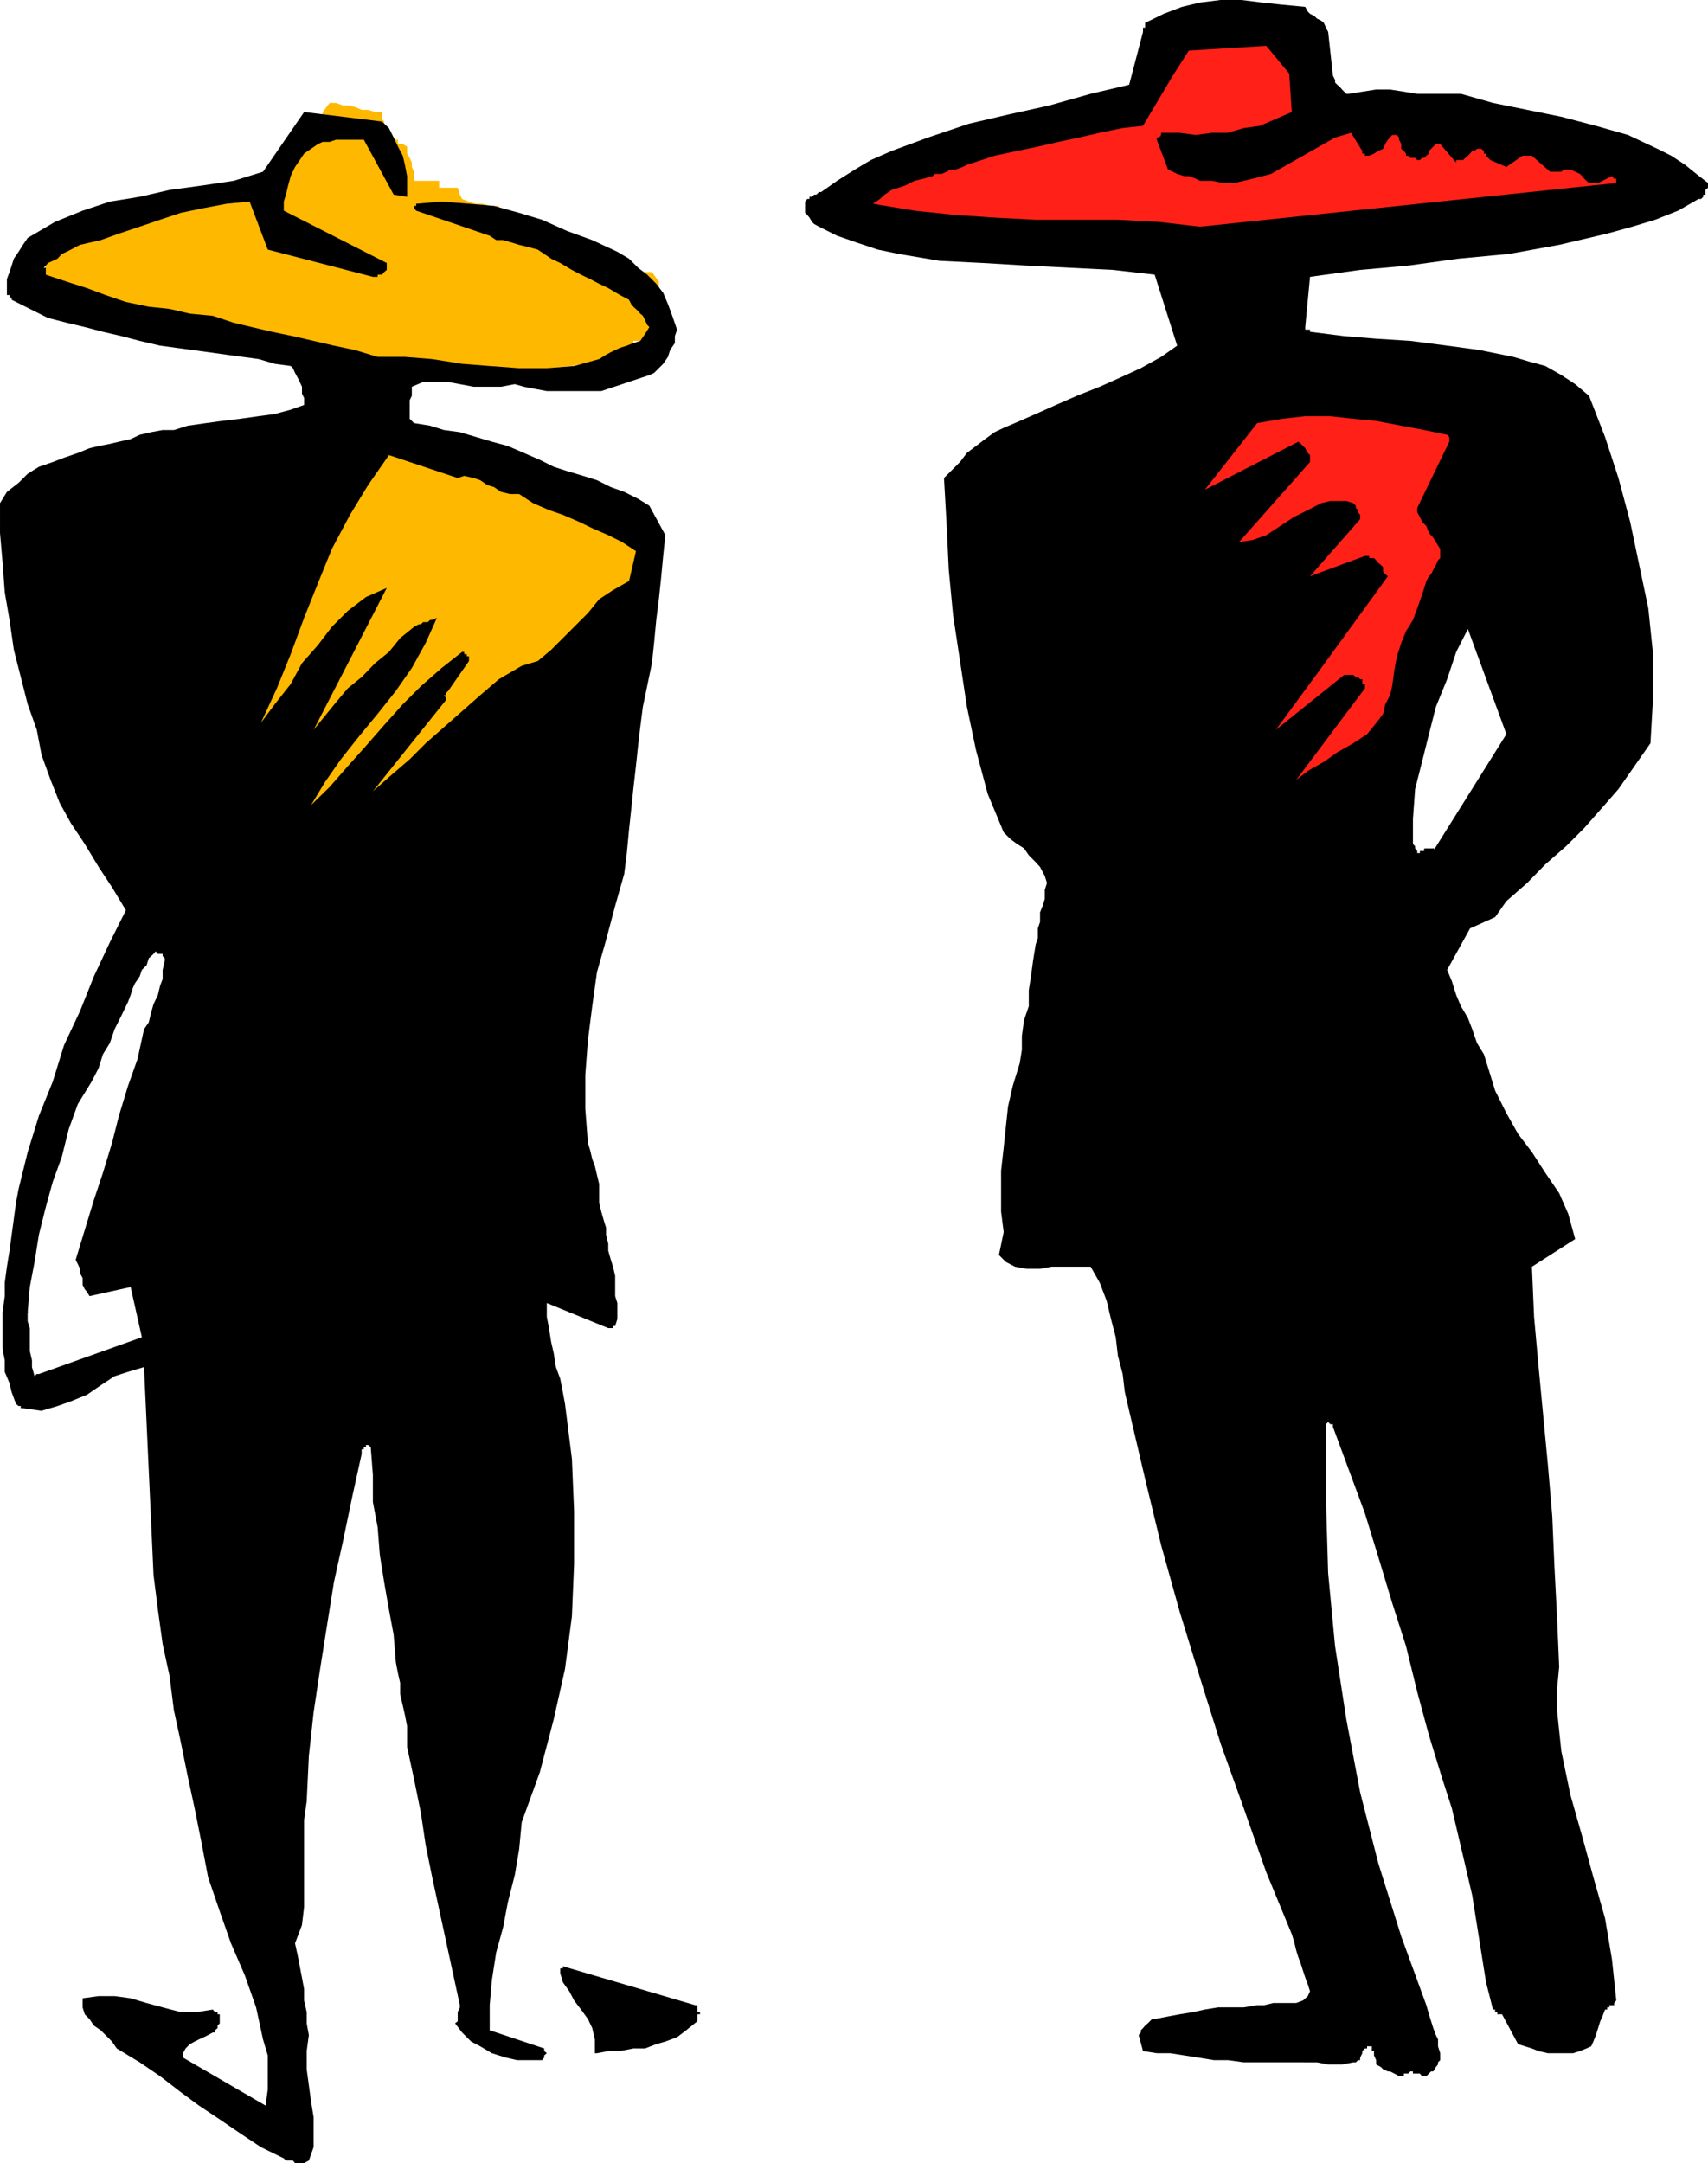 <svg height="480" viewBox="0 0 284.256 360" width="379.008" xmlns="http://www.w3.org/2000/svg"><path style="fill:none;stroke:#000;stroke-width:.216;stroke-miterlimit:10.433" d="m394.046 382.137 1.944 4.248 1.512 3.024 1.152 2.304.72 1.512.432.72v.792M155.942 459.32h4.176" transform="translate(-155.51 -240.945)"/><path style="fill:#ffb800" d="m164.294 290.84.792.36.72.36 1.152.433 1.512.72h1.152l1.512.432.792.36h.72v1.512-.792h.432l.36.432h.36l.792.36h.72v1.152l1.944.72 2.664.432h2.664l2.664-.432h3.024l2.664-.36 2.304.36 1.872.792v1.512l.792.36h1.152l1.512-.36h1.512l1.512-.36h2.664l.792.36v1.152l1.872.792 2.664.72 3.024.36 3.816.432 7.992.36h9.144l8.784-.36 8.352-.792 3.384-.72 3.096-.432 2.232-.72 1.512-.792v-1.512h3.096l1.152-1.512v-8.352l-1.152-1.584h-1.152l-1.152-.36-1.512-.72-1.944-.792-1.872-.792-1.512-.72-1.512-.36-.792-.432v-1.512.792h-.36l-.36-.432h-1.152l-.792-.36v-1.152l-1.152-.36-1.512-.36-1.512-.432-1.512-.36-1.512-.36h-1.512l-1.512-.36-1.152-.792v-1.152h-1.512l-1.152-.36h-1.152l-1.152-.36-1.152-.432-.36-.72-.36-1.152h-3.096v-1.152h-4.176v-1.512l-.36-.792v-.72l-.36-.792-.432-.72v-1.152l-.72-.432h-.792v-.72h-.36l-.36-.36h-.792v-1.152l-.36-.432-.432-.72v-.36l-.36-.432v-1.152h-1.152l-1.152-.36h-1.08l-.792-.36-1.152-.36h-1.152l-1.152-.432h-1.08l-1.152 1.512v1.584h-1.512l-1.152 1.08-.432 1.152-.36 1.152-.36 1.152-.36.792-.792 1.08-.36 1.152-.432 1.152v1.152h-2.664l-4.536.36-5.688.792-6.12.72-6.048.792-4.968 1.512-1.944.36-1.512.792-1.152.792-.36.72h-.36l-.792.36h-.36l-.792.432-.36.36h-.36l-.792.36h-.36v.432l-.36.36v1.152l-.432 1.152-.36 1.512v1.152l-.36 1.512v1.152h.72l.432.36h.36l.36.36v1.512z" transform="translate(-155.51 -240.945)"/><path style="fill:#000" d="M160.118 459.32h-4.176l.36-2.663v-2.232l.36-2.664.432-2.664.36-2.664.36-2.664.36-2.664.432-2.304 1.512-6.12 1.872-6.048 2.304-5.688 1.872-6.048 2.664-5.688 2.304-5.76 2.664-5.688 2.664-5.328-2.304-3.816-2.232-3.384-2.304-3.816-2.304-3.456-1.872-3.384-1.512-3.816-1.512-4.176-.792-4.176-1.512-4.248-1.152-4.536-1.152-4.536-.72-4.968-.792-4.608-.36-4.896-.432-4.968v-4.968l1.152-1.872 1.944-1.512 1.512-1.512 1.872-1.152 2.304-.792 1.872-.72 2.304-.792 1.944-.792 1.512-.36 1.872-.36 1.512-.36 1.944-.432 1.512-.72 1.872-.432 1.944-.36h1.872l2.304-.72 3.024-.432 2.664-.36 3.024-.36 3.096-.432 2.664-.36 2.664-.72 2.232-.792v-1.152l-.36-.72v-1.152l-.36-.792-.36-.72-.432-.792-.36-.792-.36-.36-2.664-.36-2.664-.792-2.664-.36-2.664-.36-3.096-.432-2.664-.36-2.664-.36-2.664-.36-3.384-.792-3.024-.792-3.096-.72-3.024-.792-3.024-.72-3.096-.792-3.024-1.512-3.024-1.512v-.36h-.36v-.432h-.432v-2.664l.432-1.152.36-1.08.36-1.152.792-1.152.72-1.152.792-1.152 4.536-2.664 4.608-1.872 4.536-1.512 4.968-.792 4.968-1.152 5.328-.72 5.328-.792 4.896-1.512 6.84-9.936 12.96 1.584 1.152 1.08.792 1.584.72 1.512.792 1.512.36 1.512.36 1.872v3.456l-2.232-.36-4.968-9.144h-4.608l-1.08.36h-1.152l-.792.36-1.152.792-1.152.792-.72 1.08-.792 1.152-.72 1.512-.432 1.584-.36 1.512-.36 1.152v1.512l17.136 8.712v1.152l-.432.36-.36.432h-.72v.36h-.792l-17.496-4.536-3.024-7.992-3.816.36-3.816.72-3.816.792-3.456 1.152-3.384 1.152-3.456 1.152-3.024 1.08-3.456.792-.72.36-.792.432-.72.36-.792.36-.72.792-.792.36-.792.36-.36.432-.36.36h.36v1.152l3.456 1.152 3.384 1.08 3.096 1.152 3.384 1.152 3.816.792 3.456.36 3.384.792 3.816.36 3.456 1.152 3.024.72 3.384.792 3.456.72 3.456.792 3.384.792 3.456.72 3.816 1.152h4.536l4.536.36 4.968.792 4.608.36 4.896.36h4.608l4.536-.36 4.176-1.152 1.152-.72.792-.432 1.512-.72 1.152-.36 1.08-.432 1.152-.36.792-1.152.72-1.152-.36-.36-.36-.792-.36-.72-.432-.36-.36-.432-.792-.72-.36-.432-.36-.72-1.512-.792-1.944-1.152-1.512-.72-1.512-.792-1.512-.72-1.512-.792-1.944-1.152-1.512-.72-1.152-.792-1.08-.72-1.584-.432-1.512-.36-1.152-.36-1.512-.432h-1.152l-1.08-.72-12.24-4.176-.36-.432v-.36h.36v-.36l4.248-.36 4.536.36 4.176.36 4.176 1.152 3.816 1.152 4.176 1.872 4.176 1.512 4.176 1.944 1.944 1.152 1.512 1.512 1.512 1.152 1.512 1.512 1.152 1.512.792 1.872.72 1.944.792 2.304-.36 1.08v1.152l-.792 1.152-.36 1.152-.792 1.152-.72.72-.792.792-.792.36-7.992 2.664h-9.072l-1.944-.36-1.872-.36-1.512-.432-2.304.432h-4.536l-2.304-.432-1.944-.36h-4.176l-1.872.792v1.512l-.36.72v3.095l.72.72 2.664.432 2.304.72 2.664.36 2.664.792 2.664.792 2.664.72 2.664 1.152 2.664 1.152 2.304 1.152 2.232.72 2.664.792 2.304.72 2.304 1.152 2.232.792 2.304 1.152 1.872 1.152 2.664 4.896-.36 3.456-.36 3.816-.36 3.384-.432 3.456-.36 3.816-.36 3.384-.792 3.816-.72 3.456-.432 3.384-.36 3.096-.36 3.384-.432 3.816-.36 3.456-.36 3.384-.36 3.816-.432 3.456-1.512 5.328-1.512 5.688-1.512 5.328-.792 5.688-.72 5.688-.432 5.76v5.616l.432 5.688.36 1.152.36 1.512.432 1.152.36 1.512.36 1.512v3.096l.36 1.512.432 1.512.36 1.152v1.152l.36 1.512v1.152l.432 1.512.36 1.152.36 1.512v3.385l.36 1.152v2.664l-.36 1.152h-.36v.36h-.792l-10.224-4.176v2.304l.36 1.872.36 2.304.432 1.872.36 2.304.72 1.944.432 2.232.36 1.944 1.152 9.144.36 8.712v8.784l-.36 8.712-1.152 8.784-1.872 8.352-2.304 8.784-3.024 8.352-.432 4.536-.72 4.248-1.152 4.536-.792 4.176-1.152 4.176-.72 4.608-.36 4.176v4.176l9.072 3.024v.432l.432.36-.432.36v.36l-.36.432h-4.176l-1.872-.432-2.304-.72-1.944-1.152-1.512-.792-1.512-1.512-1.152-1.512.432-.36v-1.512l.36-.792v-.36l-1.152-5.328-1.152-5.328-1.152-5.328-1.152-5.328-1.08-5.328-.792-5.328-1.152-5.688-1.152-5.328v-3.456l-.36-1.872-.36-1.584-.432-1.872v-1.872l-.36-1.584-.36-1.872-.36-4.536-.792-4.248-.792-4.536-.72-4.536-.36-4.608-.792-4.176v-4.536l-.36-4.608-.432-.36h-.36v.36h-.36v.36h-.36v.792l-1.584 7.2-1.512 7.272-1.512 6.84-1.152 7.2-1.152 7.272-1.08 7.2-.792 7.272-.36 7.56-.432 3.096v14.472l-.36 3.024-1.152 3.024.432 1.944.36 1.872.36 1.872.36 1.944v1.872l.432 1.944v1.872l.36 1.944-.36 2.664v3.024l.36 2.664.36 2.664.432 2.664v4.968l-.792 2.232-.792.432h-1.512l-.36-.432h-1.152l-.36-.36-3.816-1.872-3.456-2.304-3.384-2.304-3.456-2.304-3.024-2.232-3.456-2.664-3.384-2.304-3.816-2.304-.792-1.152-.72-.72-1.152-1.152-1.152-.792-.72-1.08-.792-.792-.36-1.152v-1.512l2.664-.36h2.664l2.664.36 2.664.792 2.664.72 3.024.792h2.664l2.664-.432.36.432h.432v.36h.36v1.512l-.36.36v.432l-.432.36v.36h-.36l-.792.432-.72.36-.792.36-.72.36-.792.432-.72.72-.432.792v.72l13.752 7.992.36-2.664v-5.688l-.792-2.664-1.152-5.328-1.872-5.328-2.304-5.328-1.872-5.328-1.944-5.688-1.08-5.688-1.152-5.76-1.152-5.328-1.152-5.688-1.152-5.328-.72-5.688-1.152-5.328-.792-5.76-.72-5.688-1.584-34.632-2.664.792-2.232.72-2.304 1.512-2.304 1.584-2.664 1.08-2.232.792-2.664.792-3.096-.432h-.36v-.36h-.36l-.432-.36-.72-1.944-.36-1.512-.792-1.872v-1.944l-.36-1.872v-6.12h4.176v1.512l.36 1.152v3.816l.36 1.512v1.152l.432 1.512.36-.36h.36l17.136-6.12-1.872-8.352-6.84 1.512-.432-.72-.36-.432-.36-.72v-1.152l-.432-.792v-.72l-.36-.792-.36-.72 1.512-4.968 1.512-4.968 1.512-4.536 1.512-4.968 1.152-4.536 1.512-4.968 1.584-4.464 1.08-4.968.792-1.152.36-1.512.432-1.512.72-1.512.36-1.512.432-1.152v-1.512l.36-1.584v-.36l-.36-.36v-.36h-.792l-.36-.432-.36.432-.792.72-.36 1.152-.792.792-.36 1.08-.792 1.152-.36.792-.36 1.152-.432 1.152-1.08 2.232-1.152 2.304-.792 2.304-1.152 1.872-.72 2.304-1.152 2.232-1.152 1.872-1.152 1.872-1.512 4.176-1.152 4.608-1.512 4.176-1.152 4.176-1.152 4.608-.72 4.536-.792 4.176zm94.752 123.337 1.872-.36h1.944l2.232-.432h1.944l1.872-.72 1.512-.432 1.944-.72 1.512-1.152 1.872-1.512v-1.152h.432v-.36h-.432v-1.152h-.36l-22.032-6.48v.36h-.432v.792l.432 1.512 1.08 1.512.792 1.512 1.152 1.512 1.152 1.584.72 1.512.432 1.872v2.304h.36z" transform="translate(-155.51 -240.945)"/><path style="fill:#ffb800" d="m207.278 374.937 3.096-3.024 3.024-3.456 3.024-3.384 3.024-3.456 3.096-3.456 3.024-3.024 3.456-3.024 3.384-2.664h.36v.36h.432v.36h.36v.792l-3.456 4.968-.36.36v.36h-.36l.36.432v.36l-12.168 15.192 3.024-2.664 3.096-2.664 2.664-2.664 3.024-2.664 3.024-2.664 3.024-2.664 3.096-2.664 3.816-2.232 2.664-.792 2.232-1.872 1.944-1.944 1.872-1.872 2.304-2.304 1.872-2.304 2.304-1.512 2.664-1.512 1.152-4.968-2.304-1.512-2.304-1.152-2.664-1.152-2.232-1.08-2.664-1.152-2.304-.792-2.664-1.152-2.304-1.512h-1.512l-1.512-.36-1.152-.792-1.152-.36-1.152-.792-1.08-.36-1.584-.36-1.08.36-11.448-3.816-3.456 4.968-3.024 4.968-3.024 5.688L208.43 338l-2.304 5.76-2.232 6.048-2.304 5.688-2.664 5.76 2.304-3.096 2.664-3.384 1.872-3.456 2.664-3.024 2.304-3.024 2.664-2.664 3.024-2.304 3.456-1.512-12.168 23.616 1.872-2.304 1.872-2.304 1.944-2.304 2.304-1.872 2.232-2.304 2.304-1.872 1.872-2.304 2.304-1.872.792-.432h.36l.36-.36h.792l.36-.36h.36l.792-.36-1.872 4.176-2.304 4.176-2.664 3.816-3.024 3.816-3.096 3.744-3.024 3.816-2.664 3.816z" transform="translate(-155.51 -240.945)"/><path style="fill:#000" d="m400.166 395.457-6.12-12.888 12.168-19.44-6.408-17.496-1.944 3.816-1.512 4.536-1.872 4.608-1.152 4.536-1.152 4.608-1.152 4.536-.36 4.968v4.176l.36.36v.36l.36.432v.36h.432v-.36h.72v-.432h1.512l6.12 13.32-3.816 6.912.792 1.872.72 2.304.792 1.872 1.152 1.944.72 1.872.792 2.304 1.152 1.872.72 2.304 1.152 3.744 1.872 3.744 1.944 3.456 2.304 3.024 2.232 3.456 2.304 3.384 1.512 3.456 1.152 4.176-7.2 4.608.36 8.352.72 7.992.792 8.352.792 8.352.72 8.424.36 8.352.432 8.352.36 8.424-.36 3.744v3.456l.36 3.456.36 3.384 1.512 7.272 1.944 6.84 1.872 6.84 1.944 6.84 1.152 6.84.72 6.84-.36.432v.36h-.792v.36h-.36v.36h-.36l-.432 1.152-.36.792-.36 1.152-.36 1.152-.432 1.08-.36.792-.792.36-1.08.432-1.152.36h-4.176l-1.584-.36-1.08-.432-1.152-.36-1.152-.36-2.664-4.968h-.792v-.36h-.36v-.432h-.36l-1.152-4.536-.792-4.968-.72-4.536-.792-4.968-1.152-4.968-1.152-4.896-1.08-4.608-1.584-4.896-2.232-7.272-1.944-7.2-1.872-7.632-2.304-7.2-2.304-7.632-2.232-7.272-2.664-7.2-2.664-7.2v-.432h-.432l-.36-.36-.36.36v12.6l.36 12.168 1.152 12.168 1.872 12.168 2.304 12.168 3.024 11.808 3.816 12.168 4.176 11.448.432 1.512.36 1.152.36 1.152.432 1.152.36.72v1.152l.36 1.152v1.152l-.36.36v.36l-.36.432-.432.72h-.36l-.36.36-.432.432h-.72l-.36-.432h-1.152v-.36h-.432l-.36.36h-.72v.432h-.792l-.792-.432-.72-.36h-.36l-.792-.36-.36-.36-.792-.432v-.72l-.36-.792v-.72h-.36v-.792h-.792v.36h-.36l-.432.432v.36l-.36.72v.432h-.36l-.36.36h-.432l-1.872.36h-2.304l-1.872-.36H362.51l-2.664-.36h-2.304l-2.664-.432-2.304-.36-2.304-.36h-2.232l-2.304-.36-.72-2.664.36-.432v-.36l.36-.36.36-.432.432-.36.36-.36.36-.36h.432l2.232-.432 1.944-.36 2.232-.36 1.944-.432 2.232-.36h4.248l2.232-.36h1.152l1.512-.36h3.816l1.152-.432.792-.72.36-.792-.36-1.152-.432-1.152-.36-1.08-.36-1.152-.432-1.152-.36-1.152-.36-1.512-.36-1.152-4.248-10.296-3.744-10.656-3.816-10.656-3.456-11.016-3.384-11.016-3.096-11.088-2.664-11.016-2.664-11.376-.72-3.096-.36-3.024-.792-3.024-.36-3.096-.792-3.024-.72-3.024-1.152-3.024-1.512-2.664h-6.48l-1.944.36h-2.232l-1.944-.36-1.512-.792-1.152-1.152.792-3.816-.432-3.384v-6.84l.432-3.816.36-3.456.36-3.384.792-3.456 1.152-3.744.36-2.232v-2.304l.36-2.664.792-2.304v-2.664l.36-2.304.36-2.664.432-2.664.36-1.08v-1.584l.36-1.08v-1.584l.432-1.08.36-1.152v-1.512l.36-1.152-.36-1.152-.792-1.512-.72-.792-1.152-1.152-.792-1.152-1.152-.72-1.08-.792-1.152-1.152-2.664-6.408-1.944-7.272-1.512-7.2-1.152-7.632-1.152-7.632-.72-7.56-.36-7.632-.432-7.632 1.152-1.152 1.512-1.512 1.152-1.512 1.512-1.152 1.512-1.152 1.584-1.152 1.512-.72 1.872-.792 3.456-1.512 3.384-1.512 3.456-1.512 3.816-1.512 3.384-1.512 3.456-1.584 3.384-1.872 2.664-1.872-3.744-11.808-6.912-.792-7.2-.36-7.2-.36-7.272-.432-7.2-.36-6.84-1.152-3.456-.72-3.456-1.152-3.312-1.152-3.024-1.512-.792-.432-.36-.36-.432-.72-.36-.432-.36-.36v-1.872l.36-.432h.36v-.36h.432l.36-.36h.36l.432-.432h.36l2.664-1.872 2.952-1.872 2.664-1.584 3.456-1.512 6.048-2.232 6.84-2.304 6.48-1.512 6.84-1.512 6.912-1.944 6.408-1.512 2.304-8.784v-.72h.36v-.792l3.096-1.512 3.024-1.152 3.024-.72 3.456-.432h3.384l3.456.432 3.384.36 3.816.36.432.792.36.36.72.36.432.432.72.36.432.36.36.792.36.72.792 7.272.36.72v.432l.36.36.432.36.36.432.36.36.36.36h.432l2.232-.36 2.304-.36h2.304l2.304.36 2.232.36h7.272l5.328 1.512 5.688 1.152 5.688 1.152 5.76 1.512 5.328 1.512 4.896 2.304 2.304 1.152 2.304 1.512 1.872 1.512 1.944 1.512v.792l-.432.36v.792h-.36v.36l-.36.36h-.432l-3.384 1.944-3.816 1.512-3.816 1.152-4.176 1.152-7.992 1.872-8.352 1.512-8.424.792-8.352 1.152-7.992.72-8.352 1.152-.792 8.352v.432h.792v.36l5.688.72 5.328.432 5.688.36 6.12.792 5.328.72 5.688 1.152 2.664.792 2.664.72 2.664 1.512 2.304 1.512 2.304 1.944 2.664 6.84 2.232 6.84 1.944 7.272 1.512 7.2 1.512 7.2.792 7.632v7.272l-.432 7.56-2.664 3.816-2.664 3.816-3.024 3.456-2.664 3.024-3.024 3.024-3.456 3.024-3.024 3.096-3.456 3.024-1.872 2.664z" transform="translate(-155.51 -240.945)"/><path style="fill:#ff2117" d="m371.222 370.76 1.944-1.511 2.664-1.512 2.232-1.584 2.664-1.512 2.304-1.512 1.872-2.304.792-1.08.36-1.584.792-1.512.36-1.512.36-2.664.432-2.304.72-2.232.792-1.944 1.152-1.872.72-1.944.792-2.232.72-2.304.432-.792.36-.36.36-.72.432-.792.36-.792.36-.36v-1.512l-.72-1.152-.432-.72-.72-.792-.432-1.152-.72-.72-.36-.792-.432-.792v-.72l5.328-11.016v-.792l-.36-.36-3.816-.792-3.816-.72-4.176-.792-3.816-.36-3.816-.432h-4.176l-3.816.432-4.176.72-8.712 11.088 15.552-7.992.432.36.36.36.36.36.432.792.36.36v1.152l-11.808 13.32 2.304-.36 2.232-.792 2.304-1.512 2.304-1.512 2.304-1.152 2.232-1.152 1.512-.36h2.664l1.152.36.432.432v.36l.36.36v.36l.36.432v.72l-8.352 9.504 9.144-3.384h.72v.36h.792l.36.36.36.432.432.36.36.36v.792l.36.36.432.36-11.088 15.264-7.56 10.296 11.376-9.144h1.512l.432.36h.36l.36.36h.36v.792h.432v.72zm-15.984-92.087 69.264-7.272v-.72h-.36l-.36-.432-2.304 1.152h-1.512l-.432-.36-.36-.36-.36-.432-.36-.36-.792-.36-.792-.36h-1.08l-.432.36h-1.872l-3.024-2.664h-1.584l-2.664 1.872-2.664-1.152-.36-.36-.36-.36v-.36h-.36v-.432l-.432-.36h-.72l-.432.36h-.36l-.36.432-.36.36-.432.36-.36.36h-1.152v.432l-2.664-3.096h-.72l-.432.432-.36.36-.36.36v.432l-.432.36-.36.36h-.36l-.36.36h-.432l-.36-.36h-.792l-.36-.36h-.36v-.36l-.36-.432-.432-.36v-.792l-.36-.72v-.36l-.36-.432h-.792l-.36.432-.36.36-.432.72-.36.792-.792.36-.72.432-.792.36h-.72v-.36h-.432v-.432l-1.872-3.024-2.664.792-2.664 1.512-2.664 1.512-2.664 1.512-2.664 1.512-3.024.792-1.512.36-1.584.36h-1.872l-1.872-.36h-1.944l-.72-.36-1.152-.432h-.792l-1.152-.36-.72-.36-.792-.36-1.872-4.968v-.36h.36l.36-.432v-.36h3.096l2.664.36 2.664-.36h2.664l2.664-.792 2.664-.36 2.664-1.152 2.664-1.152-.432-6.408-3.816-4.608-12.888.792-2.664 4.176-4.968 8.352-3.384.36-3.816.792-3.456.792-3.384.72-3.456.792-3.456.72-3.744.792-3.456 1.152-1.152.36-.72.36-1.152.432h-.792l-.72.36-.792.36h-1.152l-.36.36-1.512.432-1.512.36-1.584.792-1.08.36-1.152.36-1.152.792-.792.72-1.152.792 6.912 1.152 6.84.72 6.48.432 6.84.36h13.68l6.84.36z" transform="translate(-155.51 -240.945)"/></svg>
